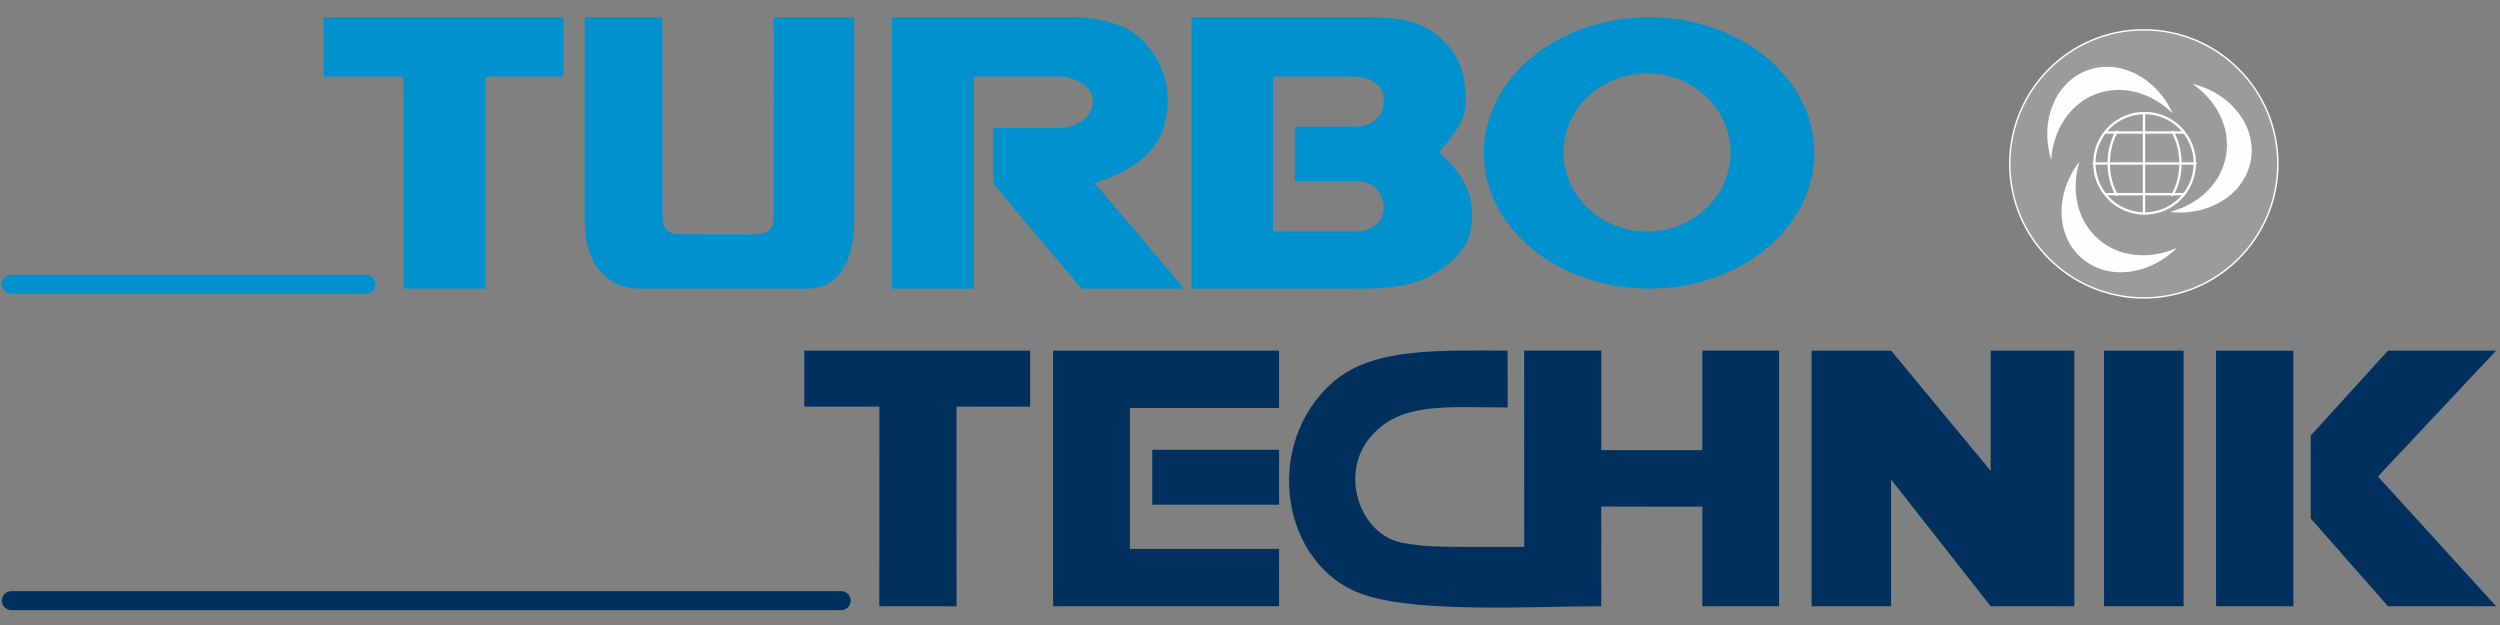 <?xml version="1.0" encoding="utf-8" ?>
<svg xmlns="http://www.w3.org/2000/svg" xmlns:xlink="http://www.w3.org/1999/xlink" width="168" height="42">
	<rect width="100%" height="100%" fill="#808080" stroke="none"/>
	<path fill="rgb(0,146,207)" stroke="none" transform="translate(99.711 1.157)" d="M22.214 9.12C22.214 4.083 17.241 0 11.108 0C4.973 0 0 4.083 0 9.12C0 14.157 4.973 18.24 11.108 18.24C17.241 18.24 22.214 14.157 22.214 9.12M16.583 9.087C16.583 12.019 14.071 14.399 10.973 14.399C7.874 14.399 5.362 12.019 5.362 9.087C5.362 6.153 7.874 3.775 10.973 3.775C14.071 3.775 16.583 6.153 16.583 9.087"/>
	<path fill="rgb(0,146,207)" stroke="none" transform="translate(59.934 1.144)" d="M11.846 0.013C11.854 0.013 13.457 -0.133 15.313 0.565C17.326 1.321 19.179 4.043 18.321 7.236C17.732 9.402 15.704 10.49 13.612 11.158C13.628 11.157 19.655 18.253 19.645 18.253C19.661 18.254 12.739 18.253 12.74 18.253C12.74 18.253 6.84 11.26 6.811 11.158C6.806 11.182 6.806 7.442 6.806 7.439C6.801 7.437 11.373 7.449 11.409 7.448C13.686 7.37 14.684 4.48 11.461 4.002C11.366 3.988 5.505 4.002 5.504 4.002C5.516 4.046 5.507 18.253 5.506 18.253L0.007 18.253L0 0.013L11.846 0.013Z"/>
	<path fill="rgb(0,146,207)" stroke="none" transform="translate(39.296 1.157)" d="M0 3.70933e-06C0 3.70933e-06 5.212 0.001 5.212 3.70933e-06L5.212 10.417C5.214 10.418 5.217 13.087 5.216 13.075C5.206 14.228 5.493 14.587 6.438 14.587C6.438 14.587 11.204 14.59 11.221 14.59C12.78 14.59 12.69 13.939 12.694 12.925C12.69 12.927 12.712 -0.008 12.698 3.70933e-06L18.106 3.70933e-06L18.106 14.055C18.106 14.055 18.106 18.24 14.982 18.24L3.739 18.24C0.019 18.24 0.004 14.128 0 14.114C0 14.081 0.001 3.70933e-06 0.001 3.70933e-06L0 3.70933e-06Z"/>
	<path fill="rgb(0,146,207)" stroke="none" transform="translate(21.752 1.157)" d="M0 0C0.002 0 16.106 0.001 16.105 0C16.107 0 16.105 3.99 16.105 3.989C16.105 3.99 10.857 3.989 10.857 3.989C10.857 3.989 10.865 18.24 10.864 18.24C10.864 18.24 5.377 18.236 5.376 18.235C5.377 18.236 5.354 3.989 5.354 3.989L0 3.989C-0.001 3.989 0 0 0 0"/>
	<path fill="rgb(0,146,207)" stroke="none" transform="translate(80.07 1.157)" d="M10.841 0L0 0L0 18.24L10.863 18.24C10.902 18.24 10.943 18.24 10.983 18.24C12.259 18.24 13.75 18.241 15.123 17.77C16.601 17.265 18.435 15.98 18.746 14.398C19.263 11.726 17.928 10.301 16.656 9.079C16.828 8.847 16.995 8.636 17.153 8.436C18.117 7.218 18.747 6.42 18.273 3.989C17.933 2.249 16.494 0.912 15.133 0.421C13.975 -0.002 12.546 -0.001 11.046 7.88094e-05C10.978 0 10.909 0 10.841 0ZM5.476 14.395L5.476 3.989L10.973 3.989C10.973 3.989 12.921 3.989 12.921 5.593C12.921 7.423 10.973 7.356 10.973 7.356C10.973 7.356 6.986 7.356 6.947 7.353L6.947 11.014C6.964 11.008 10.973 11.008 10.973 11.008C12.921 11.008 12.921 12.733 12.921 12.733C12.921 14.395 11.148 14.408 10.973 14.395L5.476 14.395Z" fill-rule="evenodd"/>
	<path fill="rgb(0,48,93)" stroke="none" transform="translate(86.626 23.556)" d="M14.684 0.006C14.684 1.227 14.692 2.602 14.692 3.826C10.37 3.81 7.494 3.486 5.503 5.769C3.35 8.236 4.724 12.364 7.599 12.919C9.48 13.283 10.998 13.174 15.801 13.195C15.798 13.2 15.798 0.006 15.798 0.006L20.98 0.006L20.98 6.695L27.771 6.695L27.771 0.006L32.926 0.006L32.926 17.184L27.771 17.184L27.771 10.489C27.786 10.495 20.98 10.489 20.979 10.483C20.98 10.489 20.98 17.184 20.98 17.184C16.311 17.184 8.689 17.663 5.001 16.398C-0.575 14.486 -1.83 6.26 2.981 2.101C5.673 -0.227 10.128 0.006 14.684 0.006"/>
	<path fill="rgb(0,48,93)" stroke="none" transform="translate(54.047 23.565)" d="M0 0C0.002 0 15.181 0.001 15.18 0C15.182 0 15.181 3.765 15.18 3.76C15.184 3.756 10.234 3.76 10.232 3.76C10.232 3.76 10.236 17.179 10.235 17.179C10.235 17.18 5.042 17.176 5.043 17.176C5.043 17.177 5.048 3.76 5.048 3.76L0 3.76L0 0Z"/>
	<path fill="rgb(0,48,93)" stroke="none" transform="translate(77.432 30.226)" d="M0 3.69L8.525 3.69L8.525 0L0 0L0 3.69Z"/>
	<path fill="rgb(0,48,93)" stroke="none" transform="translate(70.77 23.563)" d="M5.159 13.323L15.184 13.323L15.184 17.177L5.159 17.177L0 17.177L0 13.323L0 3.854L0 0L5.159 0L15.184 0L15.184 3.854L5.159 3.854L5.159 13.323Z"/>
	<path fill="rgb(0,48,93)" stroke="none" transform="translate(141.393 23.563)" d="M0 17.178L5.344 17.178L5.344 0L0 0L0 17.178Z"/>
	<path fill="rgb(0,48,93)" stroke="none" transform="translate(148.921 23.563)" d="M0 17.178L5.191 17.178L5.191 0L0 0L0 17.178Z"/>
	<path fill="rgb(0,48,93)" stroke="none" transform="translate(155.281 23.563)" d="M4.516 8.458L12.457 17.178L5.192 17.178L0 11.275L0 5.709L5.192 0L12.457 0L4.516 8.458Z"/>
	<path fill="rgb(0,48,93)" stroke="none" transform="translate(121.74 23.563)" d="M5.342 8.662L5.342 17.178L0 17.178L0 0L5.342 0L12.035 8.078L12.035 0L17.656 0L17.656 17.178L12.035 17.178L5.342 8.662Z"/>
	<path fill="none" stroke="rgb(0,146,207)" stroke-width="1.276" stroke-linecap="round" stroke-linejoin="round" transform="translate(0.763 19.102)" d="M23.824 0L0 0"/>
	<path fill="none" stroke="rgb(0,48,93)" stroke-width="1.276" stroke-linecap="round" stroke-linejoin="round" transform="translate(0.764 40.362)" d="M55.763 0L0 0"/>
	<path fill="rgb(156,155,156)" stroke="none" transform="translate(135.056 2.004)" d="M18.017 9.008C18.017 13.983 13.984 18.016 9.009 18.016C4.035 18.016 0 13.983 0 9.008C0 4.033 4.035 0 9.009 0C13.984 0 18.017 4.033 18.017 9.008"/>
	<path fill="none" stroke="rgb(254,254,254)" stroke-width="0.099" stroke-linecap="round" stroke-linejoin="round" transform="translate(135.056 2.004)" d="M18.017 9.008C18.017 13.983 13.984 18.016 9.009 18.016C4.035 18.016 0 13.983 0 9.008C0 4.033 4.035 0 9.009 0C13.984 0 18.017 4.033 18.017 9.008Z"/>
	<path fill="none" stroke="rgb(254,254,254)" stroke-width="0.158" stroke-linecap="round" stroke-linejoin="round" transform="translate(140.74 7.596)" d="M6.752 3.375C6.752 5.239 5.241 6.751 3.377 6.751C1.513 6.751 0 5.239 0 3.375C0 1.511 1.513 0 3.377 0C5.241 0 6.752 1.511 6.752 3.375Z"/>
	<path fill="none" stroke="rgb(254,254,254)" stroke-width="0.158" stroke-linecap="round" stroke-linejoin="round" transform="translate(145.99 8.865)" d="M0.011 0C0.341 0.577 0.538 1.309 0.538 2.106C0.538 2.912 0.336 3.652 0 4.232"/>
	<path fill="none" stroke="rgb(254,254,254)" stroke-width="0.158" stroke-linecap="round" stroke-linejoin="round" transform="translate(141.706 8.849)" d="M0.533 4.241C0.199 3.661 0 2.925 0 2.122C0 1.318 0.2 0.58 0.534 0"/>
	<path fill="none" stroke="rgb(254,254,254)" stroke-width="0.158" stroke-linecap="round" stroke-linejoin="round" transform="translate(144.076 7.598)" d="M0 0L0 6.752"/>
	<path fill="none" stroke="rgb(254,254,254)" stroke-width="0.158" stroke-linecap="round" stroke-linejoin="round" transform="translate(143.003 10.985)" d="M0 0L4.539 0"/>
	<path fill="none" stroke="rgb(254,254,254)" stroke-width="0.158" stroke-linecap="round" stroke-linejoin="round" transform="translate(140.688 10.985)" d="M0 0L2.314 0"/>
	<path fill="none" stroke="rgb(254,254,254)" stroke-width="0.158" stroke-linecap="round" stroke-linejoin="round" transform="translate(141.479 8.902)" d="M0 0L5.273 0"/>
	<path fill="none" stroke="rgb(254,254,254)" stroke-width="0.158" stroke-linecap="round" stroke-linejoin="round" transform="translate(141.479 13.05)" d="M0 0L5.273 0"/>
	<path fill="rgb(254,254,254)" stroke="none" transform="translate(138.534 10.869)" d="M2.453 5.182C1.037 3.931 0.625 1.916 1.201 0C-0.436 2.096 -0.405 4.921 1.329 6.455C3.063 7.988 5.871 7.671 7.751 5.789C5.92 6.597 3.87 6.434 2.453 5.182"/>
	<path fill="rgb(254,254,254)" stroke="none" transform="translate(145.814 5.637)" d="M3.771 4.836C3.441 6.698 1.937 8.1 0 8.606C2.643 8.912 5.038 7.412 5.442 5.134C5.847 2.854 4.114 0.623 1.528 0C3.17 1.141 4.101 2.975 3.771 4.836"/>
	<path fill="rgb(254,254,254)" stroke="none" transform="translate(137.573 4.489)" d="M3.263 1.836C5.03 1.162 7.005 1.732 8.435 3.132C7.338 0.708 4.821 -0.575 2.659 0.25C0.496 1.076 -0.528 3.708 0.269 6.247C0.403 4.251 1.496 2.51 3.263 1.836"/>

</svg>